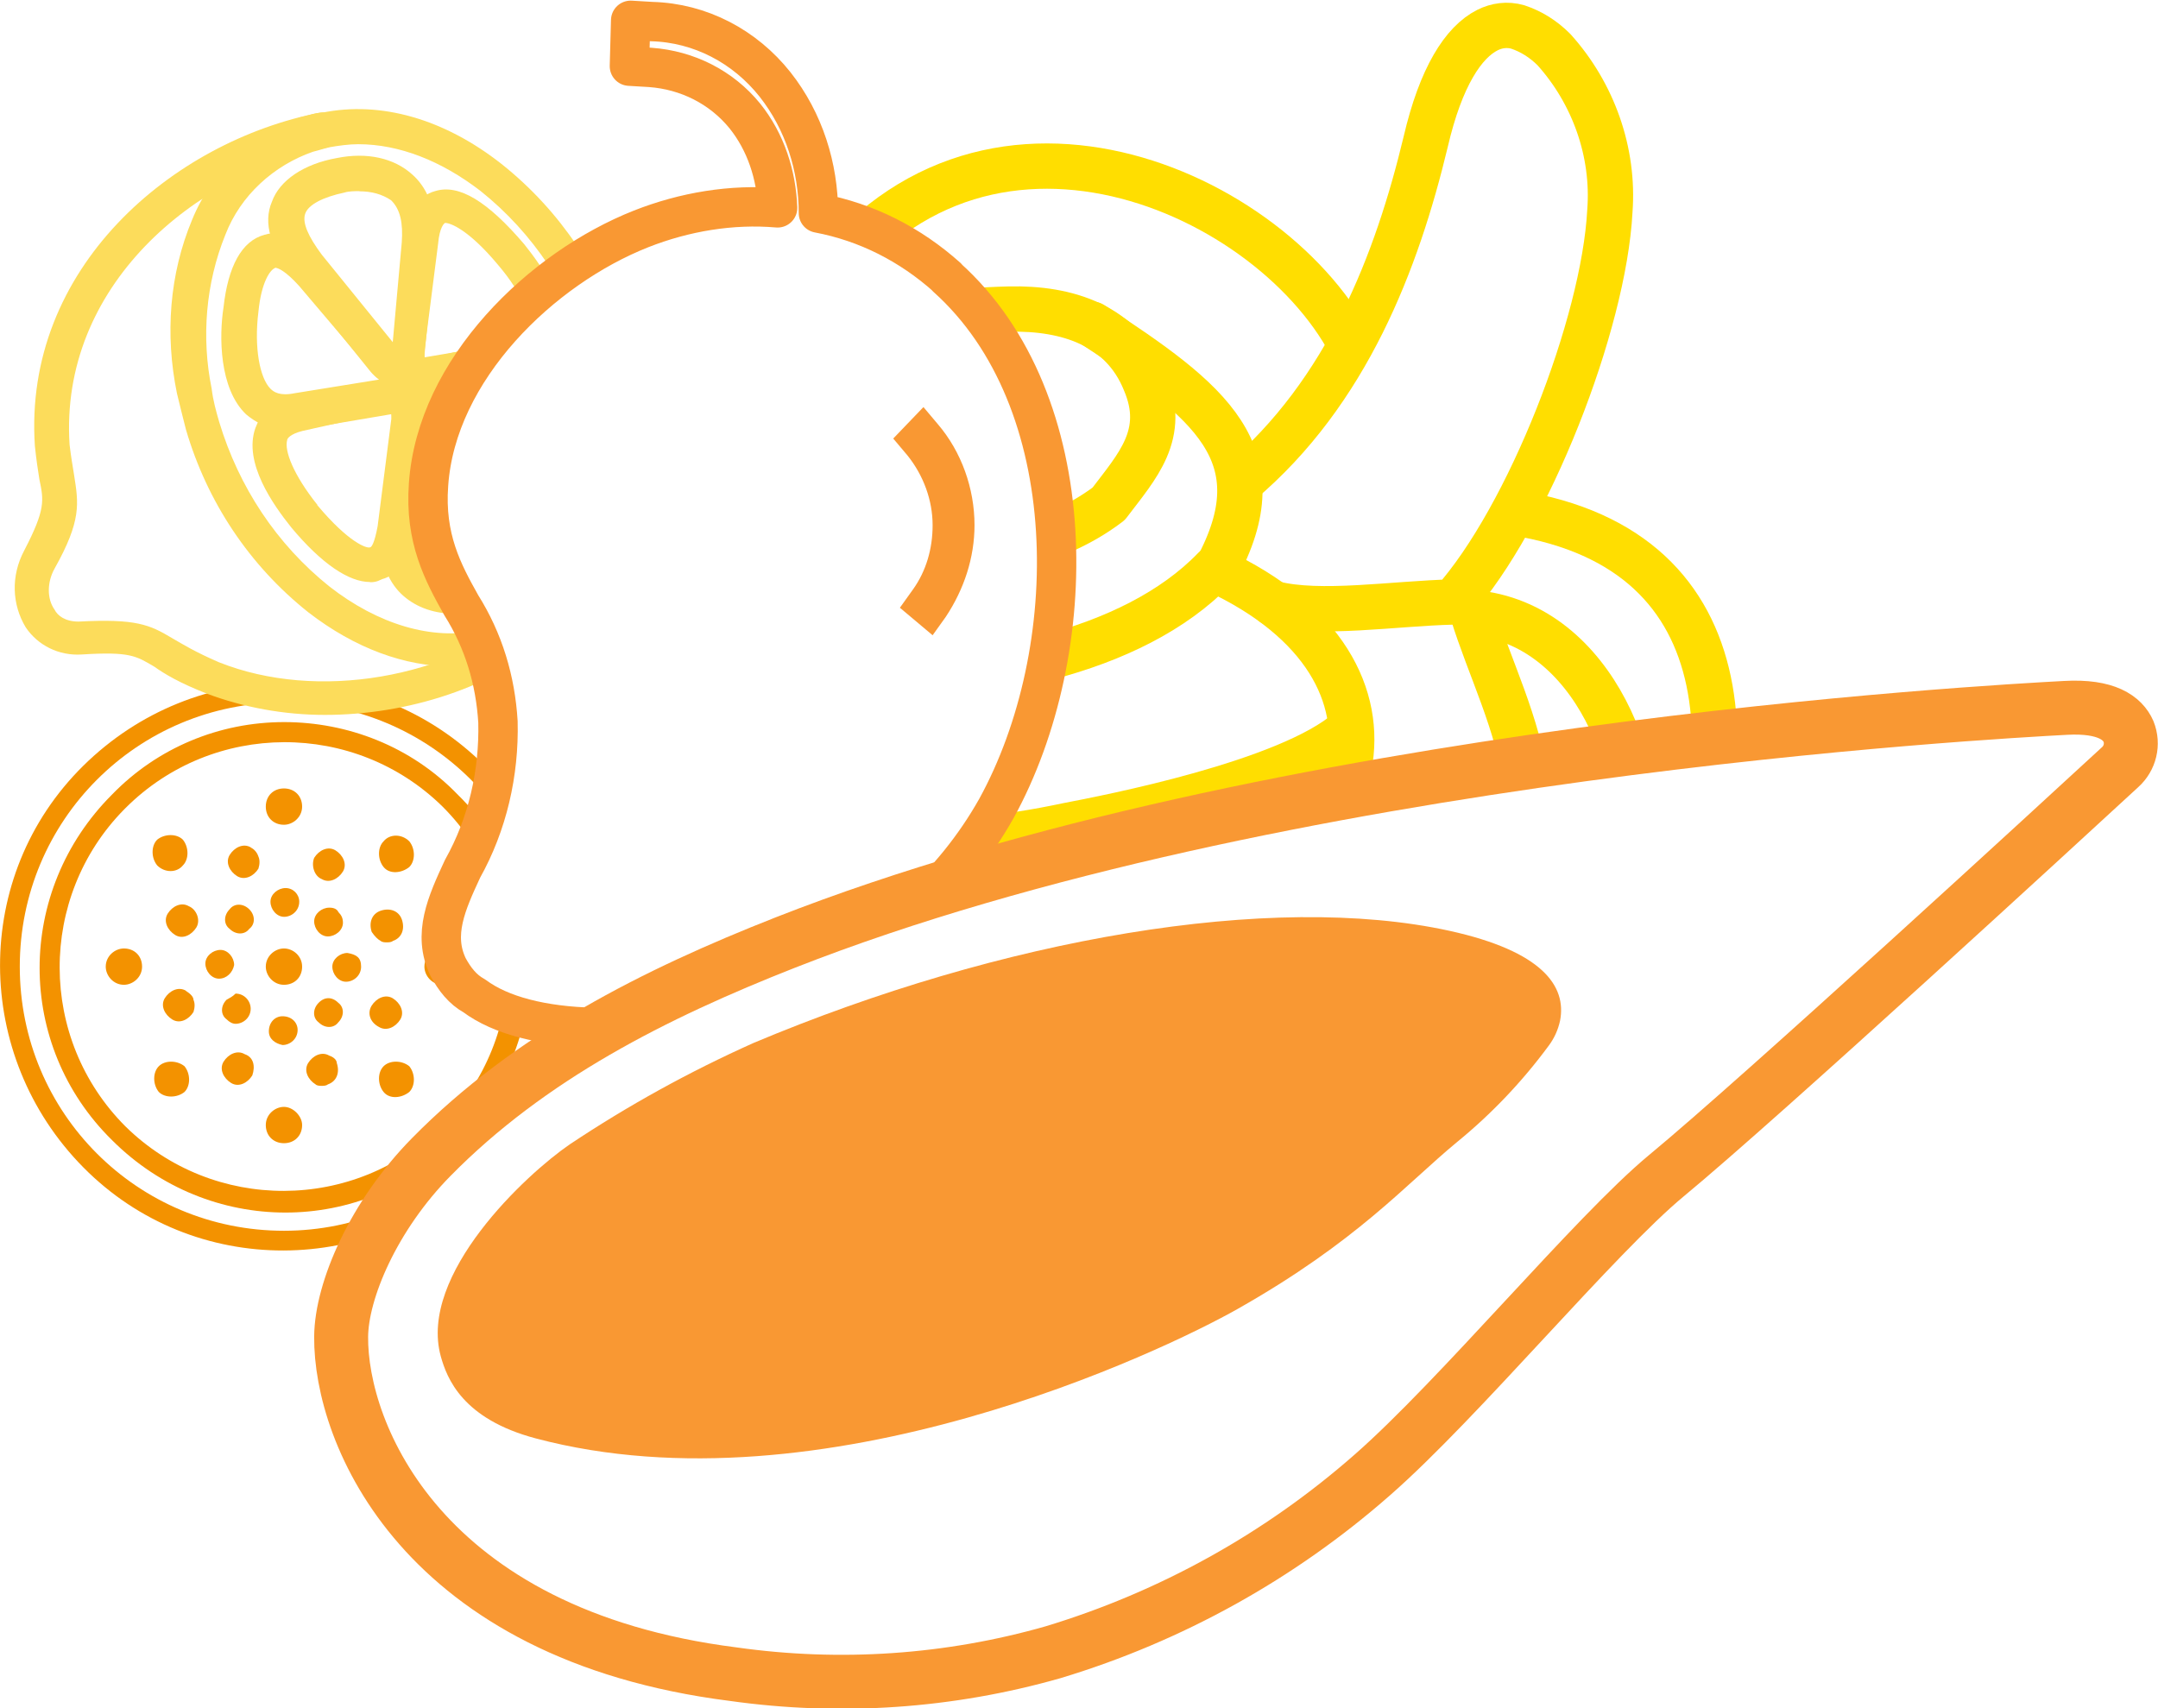<?xml version="1.0" encoding="UTF-8"?>
<svg xmlns="http://www.w3.org/2000/svg" viewBox="0 0 120 95">
  <defs>
    <style>
      .cls-1 {
        fill: #f99833;
      }

      .cls-2 {
        fill: #fcdc5b;
      }

      .cls-3 {
        fill: #fff;
      }

      .cls-4 {
        fill: #f39200;
      }

      .cls-5 {
        stroke: #ffde00;
        stroke-width: 2.52px;
      }

      .cls-5, .cls-6, .cls-7 {
        fill: none;
        stroke-linecap: round;
        stroke-linejoin: round;
      }

      .cls-6 {
        stroke-width: 2.19px;
      }

      .cls-6, .cls-7 {
        stroke: #f99833;
      }

      .cls-7 {
        stroke-width: 3px;
      }
    </style>
  </defs>
  <g id="Background_White" data-name="Background White">
    <rect class="cls-3" width="120" height="95"/>
  </g>
  <g id="Fruit">
    <g id="Group_3894" data-name="Group 3894">
      <g>
        <path id="Path_6371" data-name="Path 6371" class="cls-4" d="m15.79,68.45c-8.14,0-14.69-6.55-14.69-14.69s6.55-14.69,14.69-14.69,14.69,6.55,14.69,14.69h0c0,8.14-6.63,14.69-14.69,14.69m11.17-25.86c-6.21-6.21-16.12-6.13-22.33,0-6.21,6.13-6.13,16.12,0,22.33,6.13,6.21,16.12,6.13,22.33,0,4.53-4.53,5.88-11.42,3.36-17.29-.76-1.93-1.93-3.61-3.36-5.04"/>
        <path id="Path_6372" data-name="Path 6372" class="cls-4" d="m24.61,62.57c-4.87,4.87-12.76,4.87-17.63.08-4.87-4.87-4.87-12.76-.08-17.63l.08-.08c4.87-4.87,12.76-4.87,17.63-.08,4.87,4.87,4.87,12.76,0,17.71h0m-8.81-22.41c-3.61,0-7.05,1.43-9.57,4.03h0c-5.37,5.37-5.37,13.94,0,19.22,5.37,5.37,13.94,5.37,19.22,0,5.37-5.37,5.37-13.94,0-19.22-2.6-2.69-6.13-4.03-9.65-4.03"/>
        <path id="Path_6373" data-name="Path 6373" class="cls-4" d="m15.79,45.87c.5,0,1.01-.42,1.01-1.01s-.42-1.01-1.01-1.01-1.01.42-1.01,1.01h0c0,.59.42,1.01,1.01,1.01"/>
        <path id="Path_6374" data-name="Path 6374" class="cls-4" d="m15.79,61.56c-.5,0-1.01.42-1.01,1.01s.42,1.01,1.01,1.01,1.01-.42,1.01-1.01h0c0-.5-.5-1.01-1.01-1.01"/>
        <path id="Path_6375" data-name="Path 6375" class="cls-4" d="m23.6,53.76c0,.5.42,1.01,1.01,1.01s1.01-.42,1.01-1.01c0-.5-.42-1.01-1.01-1.01h0c-.5,0-1.01.42-1.01,1.01"/>
        <path id="Path_6376" data-name="Path 6376" class="cls-4" d="m6.89,52.75c-.5,0-1.01.42-1.01,1.01,0,.5.42,1.01,1.01,1.01.5,0,1.01-.42,1.01-1.01h0c0-.59-.42-1.01-1.01-1.01"/>
        <path id="Path_6377" data-name="Path 6377" class="cls-4" d="m21.33,46.79c-.34.34-.34,1.01,0,1.43s1.01.34,1.43,0c.34-.34.34-1.01,0-1.43h0c-.42-.42-1.09-.42-1.43,0h0"/>
        <path id="Path_6378" data-name="Path 6378" class="cls-4" d="m8.83,59.3c-.34.34-.34,1.01,0,1.43.34.34,1.01.34,1.43,0,.34-.34.34-1.01,0-1.43h0c-.42-.34-1.09-.34-1.43,0h0"/>
        <path id="Path_6379" data-name="Path 6379" class="cls-4" d="m21.33,59.3c-.34.34-.34,1.01,0,1.43s1.01.34,1.43,0c.34-.34.34-1.01,0-1.43h0c-.42-.34-1.09-.34-1.43,0h0"/>
        <path id="Path_6380" data-name="Path 6380" class="cls-4" d="m10.17,48.13c.34-.34.34-1.01,0-1.43-.34-.34-1.01-.34-1.43,0-.34.34-.34,1.01,0,1.43h0c.42.42,1.09.42,1.43,0h0"/>
        <path id="Path_6381" data-name="Path 6381" class="cls-4" d="m17.89,48.89c.42.25.92,0,1.18-.42.25-.42,0-.92-.42-1.18-.42-.25-.92,0-1.18.42-.17.42,0,1.01.42,1.18h0"/>
        <path id="Path_6382" data-name="Path 6382" class="cls-4" d="m13.61,58.63c-.42-.25-.92,0-1.18.42-.25.42,0,.92.42,1.18s.92,0,1.18-.42c.17-.5.08-1.01-.42-1.18"/>
        <path id="Path_6383" data-name="Path 6383" class="cls-4" d="m21.08,57.12c.42.25.92,0,1.18-.42.25-.42,0-.92-.42-1.18-.42-.25-.92,0-1.18.42h0c-.25.42-.08.92.42,1.18h0"/>
        <path id="Path_6384" data-name="Path 6384" class="cls-4" d="m10.5,50.4c-.42-.25-.92,0-1.18.42-.25.42,0,.92.42,1.18s.92,0,1.18-.42h0c.25-.42,0-1.01-.42-1.18h0"/>
        <path id="Path_6385" data-name="Path 6385" class="cls-4" d="m21.17,52.33c.08.08.25.08.34.08s.25,0,.34-.08c.5-.17.67-.67.5-1.18-.17-.5-.67-.67-1.18-.5-.5.17-.67.67-.5,1.18.17.25.34.42.5.5"/>
        <path id="Path_6386" data-name="Path 6386" class="cls-4" d="m10.34,55.1c-.42-.25-.92,0-1.18.42-.25.42,0,.92.42,1.18s.92,0,1.18-.42c.08-.25.08-.5,0-.67,0-.17-.17-.34-.42-.5"/>
        <path id="Path_6387" data-name="Path 6387" class="cls-4" d="m18.31,58.71c-.42-.25-.92,0-1.18.42-.25.42,0,.92.42,1.18.08.08.25.08.34.08s.25,0,.34-.08c.5-.17.67-.67.5-1.18,0-.17-.17-.34-.42-.42"/>
        <path id="Path_6388" data-name="Path 6388" class="cls-4" d="m13.95,47.13c-.42-.25-.92,0-1.18.42-.25.42,0,.92.42,1.18.42.25.92,0,1.18-.42.08-.25.08-.5,0-.67-.08-.25-.25-.42-.42-.5"/>
        <path id="Path_6389" data-name="Path 6389" class="cls-4" d="m18.31,50.48c-.42,0-.84.34-.84.76s.34.84.76.84.84-.34.84-.76c0-.25-.08-.42-.25-.59-.08-.17-.25-.25-.5-.25"/>
        <path id="Path_6390" data-name="Path 6390" class="cls-4" d="m12.6,55.6c-.34.34-.34.84,0,1.09.17.17.34.25.5.25h0c.42,0,.84-.34.84-.84,0-.42-.34-.84-.84-.84-.17.17-.34.25-.5.34"/>
        <path id="Path_6391" data-name="Path 6391" class="cls-4" d="m17.72,55.77c-.34.34-.34.84,0,1.09.34.34.84.34,1.09,0,.34-.34.34-.84,0-1.09h0c-.34-.34-.76-.34-1.09,0"/>
        <path id="Path_6392" data-name="Path 6392" class="cls-4" d="m13.86,50.57c-.34-.34-.84-.34-1.09,0-.34.34-.34.84,0,1.09.34.34.84.34,1.09,0,.34-.25.34-.76,0-1.09"/>
        <path id="Path_6393" data-name="Path 6393" class="cls-4" d="m19.32,53c-.42,0-.84.34-.84.76s.34.84.76.84h0c.42,0,.84-.34.84-.84s-.25-.67-.76-.76"/>
        <path id="Path_6394" data-name="Path 6394" class="cls-4" d="m13.02,53.67c0-.42-.34-.84-.76-.84s-.84.34-.84.76.34.84.76.84h0c.42,0,.76-.34.84-.76"/>
        <path id="Path_6395" data-name="Path 6395" class="cls-4" d="m15.71,58.12h0c.42,0,.84-.34.84-.84,0-.42-.34-.76-.84-.76-.42,0-.76.34-.76.84,0,.42.34.67.76.76"/>
        <path id="Path_6396" data-name="Path 6396" class="cls-4" d="m15.88,49.39c-.42,0-.84.34-.84.76s.34.84.76.84h0c.42,0,.84-.34.84-.84,0-.42-.34-.76-.76-.76"/>
        <path id="Path_6397" data-name="Path 6397" class="cls-4" d="m15.79,52.75c-.5,0-1.01.42-1.01,1.01,0,.5.42,1.01,1.01,1.01s1.01-.42,1.01-1.01-.5-1.01-1.01-1.01h0"/>
      </g>
      <g id="Group_3899" data-name="Group 3899">
        <path id="Path_6303" data-name="Path 6303" class="cls-3" d="m27.38,9.87c-2.85-2.18-6.13-3.27-9.23-2.69-.34.08-.67.17-1.01.25-2.52.84-4.53,2.77-5.46,5.21-1.18,2.85-1.51,6.04-.84,9.15.08.67.25,1.26.5,1.93,1.09,3.78,3.36,7.14,6.46,9.65,2.85,2.18,6.13,3.27,9.23,2.69.34-.08.67-.17,1.01-.25,2.52-.84,4.53-2.77,5.46-5.21,1.18-2.85,1.51-6.04.84-9.15-.08-.67-.25-1.26-.5-1.93-1.18-3.86-3.36-7.22-6.46-9.65"/>
        <g id="Path_6304" data-name="Path 6304">
          <path class="cls-2" d="m25.2,37.07c-2.69,0-5.46-1.01-8.06-3.02-3.27-2.6-5.62-6.13-6.8-10.16-.17-.67-.34-1.34-.5-2.01-.67-3.27-.42-6.63.84-9.65,1.09-2.69,3.36-4.79,6.04-5.71.42-.08.76-.25,1.18-.25,3.27-.67,6.8.34,9.99,2.85h0c3.27,2.6,5.62,6.13,6.8,10.07.17.67.34,1.34.5,2.01.67,3.27.42,6.63-.84,9.65-1.09,2.69-3.36,4.79-6.04,5.71-.42.08-.76.25-1.18.25-.59.25-1.26.25-1.93.25Zm-5.29-29.05c-.5,0-1.09.08-1.59.17-.34.08-.59.17-.92.25-2.18.76-4.03,2.43-4.87,4.62-1.09,2.69-1.34,5.71-.76,8.56.08.67.25,1.26.42,1.85,1.09,3.61,3.19,6.8,6.13,9.15,2.69,2.1,5.71,3.02,8.4,2.43.34-.08.59-.17.92-.25,2.18-.76,4.03-2.43,4.87-4.62,1.09-2.69,1.34-5.71.76-8.56-.08-.67-.25-1.26-.42-1.85-1.09-3.61-3.19-6.8-6.13-9.15-2.18-1.68-4.53-2.6-6.8-2.6Z"/>
        </g>
        <path id="Path_6305" data-name="Path 6305" class="cls-3" d="m28.39,14.16c1.76,2.18,3.11,5.12.34,5.71l-4.87,1.09c-.84.17-1.34-.5-1.26-1.51l.76-5.96c.5-3.78,3.27-1.51,5.04.67"/>
        <g id="Path_6306" data-name="Path 6306">
          <path class="cls-2" d="m23.6,21.96c-.5,0-.92-.17-1.26-.5-.5-.5-.76-1.26-.67-2.1l.76-5.96c.17-1.59.84-2.52,1.76-2.77,1.34-.42,2.94.59,4.95,2.94h0c1.01,1.26,2.69,3.61,2.01,5.54-.25.67-.76,1.43-2.27,1.76l-4.87,1.09h-.42Zm1.18-9.57h0c-.08,0-.34.25-.42,1.18l-.76,5.96c0,.25,0,.42.08.42l4.87-1.09c.67-.17.84-.42.84-.5.17-.59-.25-1.93-1.68-3.61-1.68-2.02-2.69-2.35-2.94-2.35Z"/>
        </g>
        <path id="Path_6307" data-name="Path 6307" class="cls-3" d="m32,25.66c-.25,2.6-1.43,4.87-3.95,1.93l-4.28-5.04c-.67-.84-.59-1.59.17-1.76l4.95-.84c3.11-.5,3.36,3.11,3.11,5.71"/>
        <g id="Path_6308" data-name="Path 6308">
          <path class="cls-2" d="m30.07,29.94c-.92,0-1.85-.59-2.85-1.68l-4.28-5.04c-.67-.76-.84-1.59-.59-2.27.17-.59.67-1.01,1.34-1.09l4.95-.84c1.51-.25,2.43.25,2.94.76,1.51,1.43,1.51,4.37,1.34,5.96h0c-.25,2.27-1.01,3.69-2.27,4.03-.17.08-.34.17-.59.17Zm-5.79-8.23c0,.08.08.08.17.17l4.28,5.04c.84.92,1.26,1.09,1.43,1.01.17-.08.67-.76.84-2.43h0c.25-2.01-.08-3.69-.67-4.37-.17-.17-.5-.42-1.34-.25l-4.7.84Z"/>
        </g>
        <path id="Path_6309" data-name="Path 6309" class="cls-3" d="m26.37,33.13c-2.1.42-4.62-.25-4.28-3.78l.59-6.13c.08-1.01.76-1.09,1.43-.25l4.2,5.21c2.6,3.19.17,4.53-1.93,4.95"/>
        <g id="Path_6310" data-name="Path 6310">
          <path class="cls-2" d="m25.36,34.14c-1.18,0-2.18-.34-2.94-1.01-.67-.59-1.43-1.76-1.26-3.95l.59-6.13c.08-1.26.84-1.59,1.09-1.68.42-.08,1.18-.17,2.01.84l4.2,5.21c1.26,1.51,1.68,2.94,1.18,4.11-.42,1.18-1.76,2.1-3.61,2.43h0c-.5.17-.92.17-1.26.17Zm1.01-1.01h0Zm-2.77-9.32l-.5,5.54c-.08,1.09.08,1.85.59,2.35.5.5,1.43.67,2.52.42h0c1.18-.25,2.01-.67,2.18-1.18.17-.5-.17-1.26-.92-2.27l-3.86-4.87Z"/>
        </g>
        <path id="Path_6311" data-name="Path 6311" class="cls-3" d="m16.97,28.76c-1.76-2.18-3.11-5.12-.34-5.71l4.87-1.09c.84-.17,1.34.5,1.26,1.51l-.76,5.96c-.59,3.78-3.27,1.43-5.04-.67"/>
        <g id="Path_6312" data-name="Path 6312">
          <path class="cls-2" d="m20.58,32.37c-1.18,0-2.69-1.01-4.37-3.02h0c-1.01-1.26-2.69-3.61-2.01-5.54.25-.67.76-1.43,2.27-1.76l4.87-1.09c.67-.17,1.26,0,1.76.42.5.5.76,1.26.67,2.1l-.76,5.96c-.17,1.59-.84,2.52-1.76,2.77-.34.17-.5.17-.67.17Zm-2.94-4.28c1.76,2.1,2.77,2.43,2.94,2.35.08,0,.25-.25.42-1.18l.76-5.96c0-.25,0-.42-.08-.42l-4.87,1.09c-.67.17-.84.42-.84.5-.17.59.34,1.93,1.68,3.61h0Z"/>
        </g>
        <path id="Path_6313" data-name="Path 6313" class="cls-3" d="m13.36,17.18c.25-2.6,1.43-4.87,3.95-1.93l4.28,5.04c.67.84.59,1.59-.17,1.76l-4.95.84c-3.11.5-3.36-3.11-3.11-5.71"/>
        <g id="Path_6314" data-name="Path 6314">
          <path class="cls-2" d="m15.96,23.89c-1.09,0-1.76-.42-2.27-.84-1.51-1.43-1.51-4.37-1.26-5.96h0c.25-2.27,1.01-3.69,2.27-4.03,1.09-.34,2.27.25,3.44,1.59l4.28,5.04c.67.76.84,1.59.59,2.27-.17.59-.67,1.01-1.34,1.09l-4.95.84h-.76Zm-.67-8.98q-.08,0,0,0c-.25.08-.76.76-.92,2.43h0c-.25,2.01.08,3.69.67,4.28.17.17.5.42,1.34.25l4.7-.76c0-.08-.08-.08-.17-.17l-4.28-5.04c-.76-.84-1.18-1.01-1.34-1.01Zm-1.93,2.27h0Z"/>
        </g>
        <path id="Path_6315" data-name="Path 6315" class="cls-3" d="m18.98,9.79c2.1-.42,4.62.25,4.28,3.78l-.59,6.13c-.08,1.01-.76,1.09-1.43.25l-4.2-5.21c-2.6-3.27-.17-4.53,1.93-4.95"/>
        <g id="Path_6316" data-name="Path 6316">
          <path class="cls-2" d="m22.09,21.46c-.42,0-1.01-.17-1.59-.92l-4.2-5.21c-1.26-1.51-1.68-2.94-1.18-4.11.42-1.18,1.76-2.1,3.61-2.43l.17.92-.17-.92c1.68-.34,3.19,0,4.2.92.67.59,1.43,1.76,1.26,3.95l-.59,6.13c-.08,1.26-.84,1.59-1.09,1.68h-.42Zm.17-1.85h0Zm-2.27-8.98c-.25,0-.59,0-.84.08-1.18.25-2.01.67-2.18,1.18-.17.5.17,1.26.92,2.27l3.95,4.87.5-5.54c.08-1.09-.08-1.85-.59-2.35-.5-.34-1.09-.5-1.76-.5Z"/>
        </g>
        <g id="Path_6317" data-name="Path 6317">
          <path class="cls-2" d="m18.06,39.76c-2.27,0-4.53-.42-6.55-1.18-1.51-.59-2.35-1.09-2.94-1.51-1.01-.59-1.34-.84-4.03-.67-1.26.08-2.43-.5-3.11-1.51-.76-1.26-.84-2.85-.08-4.28,1.18-2.27,1.09-2.77.84-3.95-.08-.5-.17-1.09-.25-1.85C1.27,14.91,9.58,7.86,17.81,6.26c.5-.08,1.01.25,1.18.76.08.5-.25,1.01-.76,1.18-7.39,1.43-14.94,7.72-14.36,16.54.08.67.17,1.18.25,1.68.25,1.59.42,2.52-1.09,5.21-.42.76-.42,1.68,0,2.27.17.34.59.67,1.34.67,3.19-.17,3.95.17,5.2.92.59.34,1.26.76,2.6,1.34,5.46,2.18,12.76.92,17.46-2.94.42-.34,1.01-.25,1.34.08.34.42.25,1.01-.08,1.34-3.44,2.94-8.23,4.45-12.84,4.45Z"/>
        </g>
      </g>
      <g id="Group_3884" data-name="Group 3884">
        <path id="Path_6579" data-name="Path 6579" class="cls-5" d="m70.8,33.56c2.6.67,6.72,0,9.99-.08,4.2-4.7,8.4-15.45,8.73-21.74.25-3.27-.92-6.55-3.11-8.98-.59-.59-1.26-1.01-2.01-1.26-.59-.17-1.18-.08-1.68.17-1.34.67-2.6,2.6-3.44,6.21-1.59,6.63-4.37,13.94-10.33,18.97"/>
        <path id="Path_6580" data-name="Path 6580" class="cls-5" d="m58.21,53.54c1.01-.42,5.88-1.09,6.97-1.68,10.91-3.36,14.52-14.52,2.43-20.15,3.53-6.46-.34-9.4-6.88-13.68"/>
        <path id="Path_6581" data-name="Path 6581" class="cls-5" d="m75.08,19.12c-4.7-8.81-21.32-15.95-30.14-2.1-.67,2.1-.25,2.85.67,2.94,1.26-.08,2.43-.5,3.44-1.18,2.18-1.18,3.86-1.51,7.05-1.59,3.27-.08,6.3.92,7.56,4.03,1.26,2.94-.42,4.7-2.01,6.8-6.72,5.12-17.38,1.68-18.8,7.22q-.08.17-.25.17c-3.69-1.51-2.94,3.53-2.94,3.61.5,1.09,1.76.84,2.27,1.76,4.11,6.63,10.33,6.63,17.46,5.12,2.18-.42,12.26-2.35,15.61-5.29"/>
        <path id="Path_6582" data-name="Path 6582" class="cls-5" d="m58.29,54.05c.25.84,1.68,1.51,2.77,1.85,6.38,1.85,13.6,2.18,19.14-2.27,8.31-6.63,3.53-13.52,1.68-19.56,6.97.59,9.82,9.4,8.81,13.43-.25,1.76-.67,3.44-1.18,5.12-2.43,6.88,2.01,3.11,2.94,1.09,4.62-10.75,4.95-23.09-8.23-25.19"/>
        <path id="Path_6583" data-name="Path 6583" class="cls-5" d="m67.53,31.63c-4.53,4.7-13.18,6.46-21.58,6.13"/>
      </g>
      <g>
        <path id="Path_6365" data-name="Path 6365" class="cls-3" d="m52.66,15.42c-2.04-1.82-4.45-3.06-7.15-3.57,0-2.55-.8-5.11-2.41-7.15-1.68-2.12-4.16-3.43-6.86-3.5l-1.17-.07-.07,2.55,1.17.07c2.04.15,3.94,1.09,5.25,2.7,1.17,1.46,1.75,3.28,1.82,5.11-2.55-.22-5.18.22-7.59,1.17-5.54,2.19-11.38,7.8-11.82,14.22-.22,2.99.8,4.89,1.82,6.71,1.24,1.97,1.9,4.16,2.04,6.49.07,2.84-.58,5.69-1.97,8.17-.88,1.9-1.68,3.65-.8,5.47.36.66.8,1.24,1.46,1.6,1.46,1.09,3.79,1.68,6.64,1.75,7.66.22,17.5-3.5,22.39-12.18,4.81-8.75,4.89-22.68-2.77-29.54"/>
        <path id="Path_6366" data-name="Path 6366" class="cls-6" d="m52.66,15.42c-2.04-1.82-4.45-3.06-7.15-3.57,0-2.55-.8-5.11-2.41-7.15-1.68-2.12-4.16-3.43-6.86-3.5l-1.17-.07-.07,2.55,1.17.07c2.04.15,3.94,1.09,5.25,2.7,1.17,1.46,1.75,3.28,1.82,5.11-2.55-.22-5.18.22-7.59,1.17-5.54,2.19-11.38,7.8-11.82,14.22-.22,2.99.8,4.89,1.82,6.71,1.24,1.97,1.9,4.16,2.04,6.49.07,2.84-.58,5.69-1.97,8.17-.88,1.9-1.68,3.65-.8,5.47.36.66.8,1.24,1.46,1.6,1.46,1.09,3.79,1.68,6.64,1.75,7.66.22,17.5-3.5,22.39-12.18,4.81-8.75,4.89-22.68-2.77-29.54Z"/>
      </g>
      <path id="Path_6367" data-name="Path 6367" class="cls-1" d="m54.19,29.2c0,1.82-.58,3.57-1.6,5.11l-.73,1.02-1.82-1.53.73-1.02c.73-1.02,1.09-2.26,1.09-3.57,0-1.39-.51-2.77-1.39-3.87l-.8-.95,1.68-1.75.8.95c1.31,1.53,2.04,3.57,2.04,5.62"/>
    </g>
  </g>
  <g id="Puree">
    <g>
      <path id="Path_6571" data-name="Path 6571" class="cls-3" d="m43.67,52.42c-7.27,2.86-14.21,6.36-19.69,11.93-3.21,3.26-4.99,7.42-5.01,9.99-.05,5.36,4.45,16.57,21.8,18.77,5.95.84,12.01.43,17.79-1.22,6.55-1.98,12.61-5.34,17.75-9.86,4.8-4.2,12.41-13.38,16.35-16.64,5.3-4.38,22.03-19.77,25.23-22.72.56-.5.75-1.29.47-1.99-.32-.73-1.21-1.44-3.51-1.31-4.01.22-43.96,2.35-71.18,13.05"/>
      <g>
        <path id="Path_6572" data-name="Path 6572" class="cls-7" d="m43.67,52.42c-7.27,2.86-14.21,6.36-19.69,11.93-3.21,3.26-4.99,7.42-5.01,9.99-.05,5.36,4.45,16.57,21.8,18.77,5.95.84,12.01.43,17.79-1.22,6.55-1.98,12.61-5.34,17.75-9.86,4.8-4.2,12.41-13.38,16.35-16.64,5.3-4.38,22.03-19.77,25.23-22.72.56-.5.75-1.29.47-1.99-.32-.73-1.21-1.44-3.51-1.31-4.01.22-43.95,2.35-71.18,13.05Z"/>
        <path id="Path_6573" data-name="Path 6573" class="cls-1" d="m86.11,58.17c.31-.41.53-.89.64-1.4.38-1.94-1.01-3.87-6.14-5-9.92-2.18-24.94.44-38.72,6.24-3.55,1.59-6.96,3.47-10.2,5.63-2.43,1.66-8.43,7.24-7.18,11.79.34,1.22,1.2,3.49,5.29,4.57,15.98,4.24,34.95-4.9,39-7.19,6.67-3.77,9.38-6.95,12.23-9.3,1.91-1.56,3.62-3.36,5.08-5.34h0Z"/>
      </g>
    </g>
  </g>
</svg>